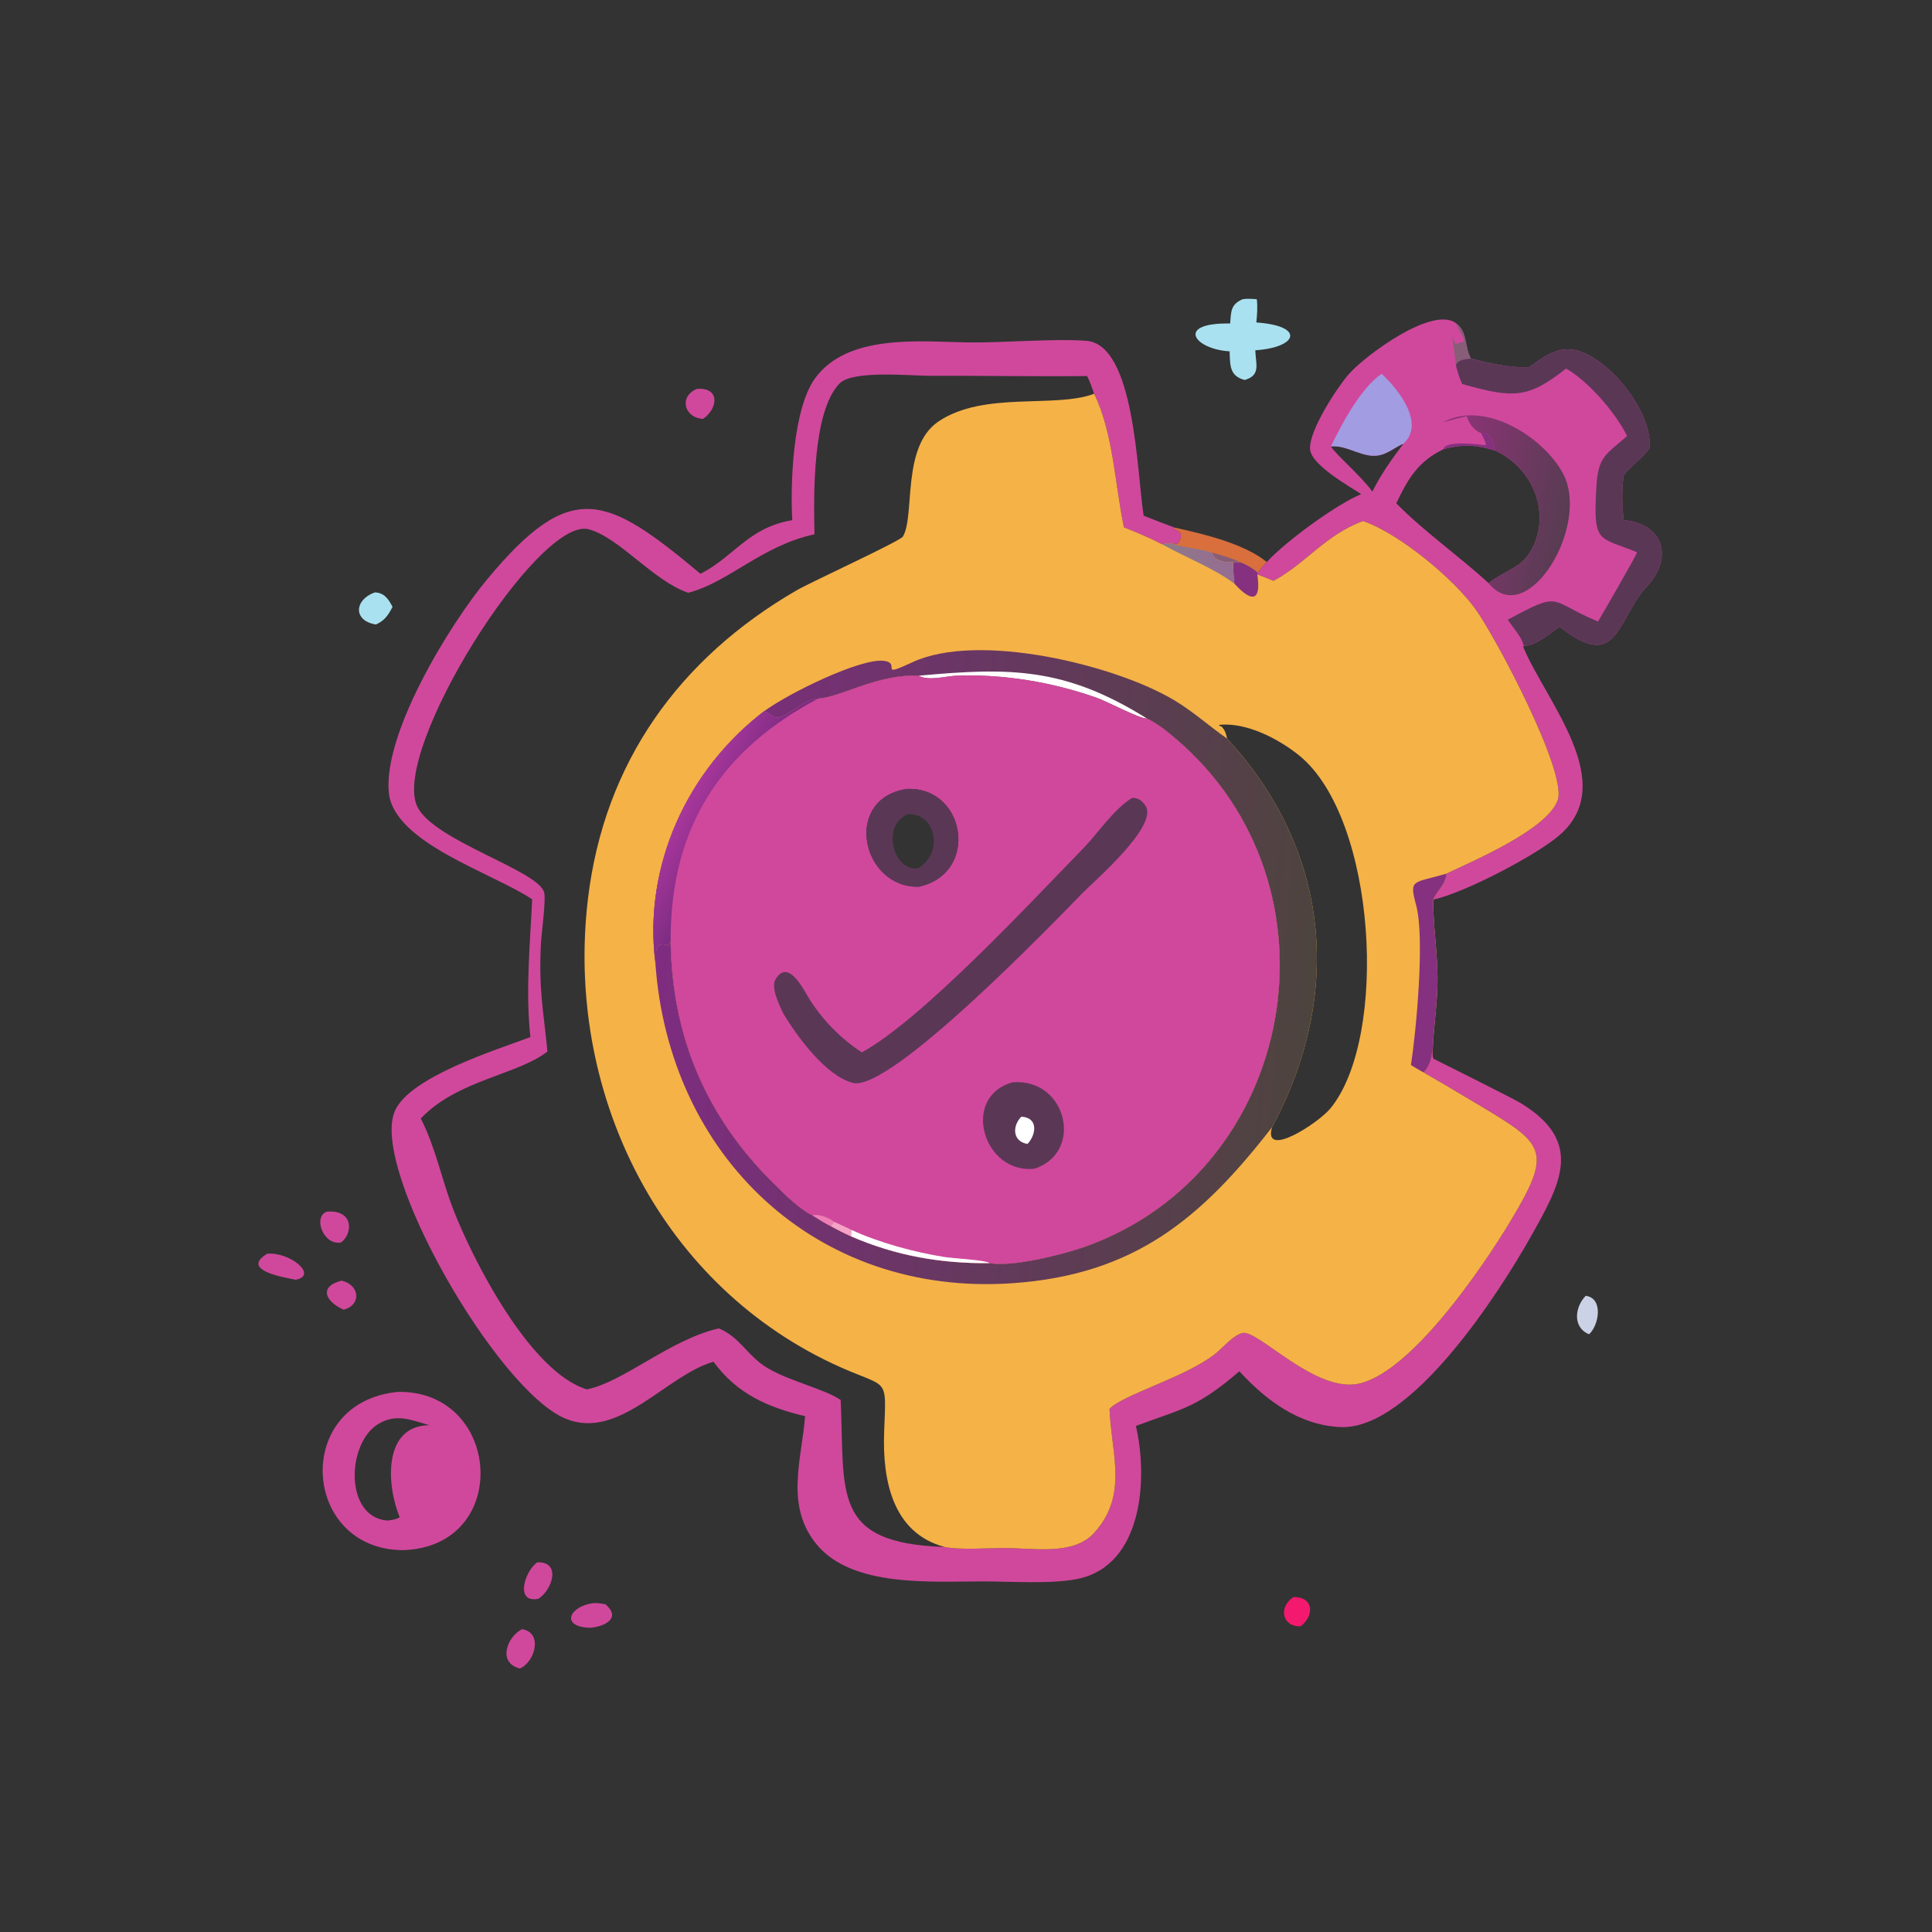 <?xml version="1.0" encoding="UTF-8"?> <svg xmlns="http://www.w3.org/2000/svg" width="62" height="62" viewBox="0 0 62 62" fill="none"><rect x="0" y="0" width="62" height="62" fill="#333333" stroke="none"/><path d="M50.888 41.584C51.464 41.658 51.313 42.533 50.995 42.818C50.454 42.598 50.539 41.936 50.888 41.584Z" fill="#CBD2E6"></path><path d="M41.507 51.251C42.176 51.247 42.176 51.855 41.743 52.188C41.138 52.215 41.022 51.573 41.507 51.251Z" fill="#F3196E"></path><path d="M10.96 41.098C11.555 41.23 11.602 41.887 11.027 42.029C10.42 41.758 10.236 41.28 10.96 41.098Z" fill="#D0489C"></path><path d="M22.368 12.479C23.126 12.425 23.035 13.128 22.558 13.444C21.939 13.398 21.787 12.713 22.368 12.479Z" fill="#D0489C"></path><path d="M10.477 38.885C11.363 38.804 11.329 39.6 10.941 39.873C10.383 39.975 10.038 39.065 10.477 38.885Z" fill="#D0489C"></path><path d="M12.029 19.011C12.332 19.02 12.467 19.225 12.597 19.475C12.46 19.741 12.343 19.915 12.065 20.041C11.309 19.918 11.381 19.236 12.029 19.011Z" fill="#AAE1F0"></path><path d="M17.241 50.138C18.014 50.103 17.734 51.016 17.277 51.307C16.506 51.461 16.847 50.403 17.241 50.138Z" fill="#D0489C"></path><path d="M8.571 40.235C9.306 40.163 10.224 40.936 9.488 41.069C9.151 40.998 7.692 40.772 8.571 40.235Z" fill="#D0489C"></path><path d="M19.033 51.447C19.167 51.434 19.298 51.462 19.43 51.482C19.96 51.941 19.379 52.206 18.929 52.238C17.949 52.199 18.299 51.536 19.033 51.447Z" fill="#D0489C"></path><path d="M16.754 52.281C17.434 52.394 17.168 53.333 16.686 53.543C15.961 53.37 16.261 52.532 16.754 52.281Z" fill="#D0489C"></path><path d="M37.691 16.93C38.596 17.129 39.926 17.441 40.652 18.036C40.553 18.147 40.447 18.256 40.368 18.381C40.197 18.233 40.026 18.134 39.817 18.049C39.734 18.051 39.653 18.056 39.571 18.044C39.334 18.046 38.963 18.025 38.894 17.735C38.477 17.596 38.012 17.588 37.596 17.442C37.663 17.426 37.694 17.438 37.759 17.454L37.788 17.461C37.952 17.219 37.942 17.068 37.672 16.979L37.691 16.93Z" fill="#D96F3D"></path><path d="M38.894 17.735C39.209 17.82 39.523 17.905 39.817 18.049C39.734 18.051 39.653 18.056 39.571 18.044C39.334 18.046 38.963 18.025 38.894 17.735Z" fill="#875D77"></path><path d="M39.88 9.601C40.034 9.579 40.178 9.59 40.332 9.602C40.362 9.853 40.341 10.097 40.318 10.348C41.897 10.459 41.64 11.152 40.284 11.241C40.297 11.686 40.469 12.04 39.945 12.194C39.452 12.069 39.477 11.72 39.46 11.274C38.319 11.212 37.708 10.349 39.476 10.382C39.51 9.995 39.488 9.77 39.88 9.601Z" fill="#AAE1F0"></path><path d="M12.779 44.667C16.118 44.623 16.432 49.658 12.914 49.746C9.673 49.711 9.383 44.983 12.779 44.667ZM12.436 48.797C12.564 48.78 12.718 48.762 12.827 48.689C12.406 47.682 12.275 45.747 13.78 45.737C13.208 45.575 12.732 45.351 12.154 45.688C11.121 46.291 11.039 48.692 12.436 48.797Z" fill="#D0489C"></path><path d="M43.683 15.857C43.309 15.609 42.071 14.921 42.041 14.411C42.005 13.816 42.9 12.454 43.271 12.022C43.781 11.429 46.02 9.76 46.749 10.394C47.097 10.656 47.001 11.16 47.203 11.505C47.795 11.656 48.463 11.818 49.075 11.778C49.508 11.473 49.942 11.128 50.51 11.226C51.537 11.402 53.031 13.14 52.939 14.38C52.701 14.716 52.356 14.927 52.109 15.248C52.036 15.715 52.05 16.219 52.108 16.688C53.465 16.832 53.658 17.962 52.858 18.813C51.883 19.85 51.941 21.619 50.046 20.11C49.763 20.32 49.267 20.736 48.898 20.729L48.884 20.767C49.616 22.519 51.996 25.154 50.021 26.823C49.277 27.452 47.025 28.643 45.991 28.871C46.108 28.58 46.411 28.362 46.413 28.038C47.265 27.633 49.647 26.626 49.988 25.68C50.305 24.798 48.014 20.47 47.35 19.547C46.661 18.588 44.932 17.134 43.741 16.72C42.531 17.166 41.893 18.094 40.865 18.641C40.697 18.563 40.519 18.5 40.347 18.433L40.368 18.381C40.447 18.256 40.553 18.147 40.652 18.036C41.27 17.363 42.902 16.176 43.683 15.857ZM46.318 14.419C45.509 14.806 45.179 15.37 44.808 16.152C45.697 17.059 46.825 17.843 47.772 18.716C48.321 18.275 48.873 18.245 49.206 17.527C49.758 16.341 49.13 14.982 47.978 14.457C47.373 14.277 46.929 14.244 46.318 14.419ZM42.71 14.326C42.833 14.551 43.71 15.305 44.041 15.777C44.321 15.212 44.663 14.736 45.041 14.235C44.792 14.34 44.581 14.524 44.318 14.597C43.768 14.749 43.253 14.267 42.71 14.326Z" fill="#D0489C"></path><path d="M47.529 13.9C47.8 13.804 47.957 14.255 47.978 14.457C47.373 14.277 46.929 14.244 46.318 14.419C46.385 14.113 47.453 14.264 47.68 14.29C47.694 14.193 47.572 13.996 47.529 13.9Z" fill="#85317F"></path><path d="M46.749 10.394C47.097 10.656 47.001 11.16 47.203 11.505C47.026 11.529 46.807 11.531 46.72 11.713C46.684 11.402 46.651 11.09 46.597 10.781L46.597 10.787C46.767 11.137 46.612 11.028 46.978 10.969C46.988 10.754 46.773 10.602 46.749 10.394Z" fill="#875D77"></path><path d="M42.71 14.326C43.062 13.598 43.672 12.446 44.338 11.996C44.861 12.473 45.746 13.584 45.041 14.235C44.792 14.34 44.581 14.524 44.318 14.597C43.768 14.748 43.253 14.267 42.71 14.326Z" fill="#A29CE2"></path><path d="M47.073 13.355C46.812 13.414 46.555 13.482 46.298 13.558C47.627 12.812 49.532 14.023 50.157 15.193C51.054 16.871 49.01 20.236 47.772 18.716C48.321 18.275 48.873 18.245 49.206 17.527C49.758 16.341 49.13 14.982 47.978 14.457C47.957 14.255 47.8 13.804 47.529 13.9C47.293 13.807 47.141 13.595 47.073 13.355Z" fill="url(#paint0_linear_27_134)"></path><path d="M49.075 11.777C49.508 11.473 49.942 11.128 50.51 11.226C51.537 11.402 53.031 13.14 52.939 14.38C52.701 14.716 52.356 14.927 52.109 15.248C52.036 15.715 52.051 16.219 52.108 16.688C53.465 16.832 53.658 17.962 52.858 18.813C51.883 19.85 51.941 21.619 50.046 20.11C49.763 20.32 49.267 20.736 48.898 20.729C48.852 20.465 48.533 20.111 48.383 19.889C50.138 18.943 49.669 19.267 51.242 19.928L51.281 19.944C51.291 19.935 52.472 17.907 52.535 17.722C51.283 17.212 51.121 17.476 51.231 15.604C51.287 14.633 51.543 14.589 52.214 13.992C51.856 13.257 50.969 12.229 50.258 11.828C49.043 12.778 48.601 12.798 46.925 12.324C46.828 12.126 46.771 11.927 46.72 11.713C46.807 11.531 47.026 11.529 47.203 11.505C47.795 11.656 48.463 11.818 49.075 11.777Z" fill="#5B3756"></path><path d="M25.425 16.693C25.357 15.502 25.448 13.116 26.156 12.141C27.195 10.711 29.495 10.961 31.031 10.988C32.164 11.008 33.849 10.855 34.868 10.938C36.413 11.062 36.484 15.133 36.695 16.512L36.7 16.548C37.029 16.68 37.359 16.806 37.691 16.93L37.672 16.979C37.942 17.068 37.952 17.219 37.788 17.461L37.759 17.454C37.694 17.438 37.663 17.426 37.596 17.442C37.494 17.443 37.393 17.441 37.292 17.465C36.894 17.259 36.484 17.09 36.068 16.923C35.783 15.573 35.728 13.893 35.112 12.636C35.043 12.445 34.981 12.245 34.885 12.067C33.201 12.087 31.514 12.053 29.829 12.059C29.246 12.062 27.368 11.872 26.946 12.302C26.061 13.206 26.111 15.945 26.138 17.147C24.453 17.507 23.397 18.681 22.087 19.023L22.048 19.009C20.95 18.618 19.865 17.248 18.895 16.986C17.276 16.55 12.51 24.115 13.397 25.896C13.939 26.984 17.241 27.922 17.459 28.627C17.53 28.859 17.378 29.922 17.36 30.269C17.283 31.752 17.438 32.406 17.568 33.744C16.623 34.491 14.677 34.654 13.503 35.894C13.96 36.77 14.175 37.846 14.534 38.781C15.18 40.461 17.026 44.045 18.835 44.587C20.007 44.352 21.505 42.986 23.069 42.629C23.759 42.917 23.984 43.519 24.634 43.904C25.352 44.33 26.494 44.587 26.979 44.928C27.112 47.943 26.671 49.525 30.319 49.644C30.844 49.746 31.65 49.679 32.212 49.678C33.159 49.675 34.435 49.93 35.108 49.196C36.219 47.98 35.661 46.647 35.606 45.215C35.988 44.772 38.09 44.183 39.014 43.432C39.251 43.24 39.571 42.852 39.87 42.777C40.367 42.653 42.234 44.747 43.646 44.395C45.335 43.973 47.58 40.665 48.443 39.237C49.827 36.947 49.595 36.736 47.525 35.499C46.914 35.135 46.303 34.77 45.685 34.415C45.913 34.159 45.933 33.95 45.981 33.631C45.98 33.718 45.959 33.907 46.004 33.977C46.004 33.978 48.542 35.242 48.795 35.396C50.857 36.65 50.077 37.996 49.105 39.721C48.162 41.392 45.305 45.9 43.013 45.796C41.694 45.736 40.635 44.946 39.773 44.006C38.401 45.182 37.966 45.197 36.451 45.76C36.85 47.458 36.666 50.244 34.58 50.669C33.737 50.84 32.461 50.75 31.559 50.749C29.897 50.747 27.369 50.947 26.22 49.577C25.184 48.342 25.721 46.864 25.837 45.447C24.629 45.16 23.65 44.727 22.897 43.7C21.389 44.126 19.876 46.226 18.164 45.533C15.957 44.64 11.859 37.497 12.673 35.649C13.153 34.558 15.898 33.7 17.021 33.282C16.862 31.805 17.008 30.335 17.078 28.86C15.828 28.019 12.634 27.055 12.478 25.435C12.294 23.532 14.422 20.045 15.643 18.579C18.335 15.348 19.448 15.882 22.48 18.414C23.56 17.866 24.013 16.926 25.425 16.693Z" fill="#D0489C"></path><path d="M35.112 12.636C35.728 13.893 35.783 15.573 36.068 16.923C36.484 17.09 36.894 17.259 37.292 17.465C37.393 17.441 37.494 17.443 37.596 17.442C38.012 17.588 38.477 17.596 38.894 17.735C38.963 18.025 39.334 18.046 39.571 18.044C39.653 18.056 39.734 18.051 39.817 18.049C40.026 18.134 40.196 18.233 40.368 18.381L40.347 18.433C40.519 18.5 40.697 18.563 40.865 18.641C41.893 18.094 42.531 17.166 43.741 16.72C44.932 17.134 46.661 18.588 47.35 19.547C48.014 20.47 50.305 24.798 49.988 25.68C49.647 26.626 47.265 27.633 46.413 28.038C46.411 28.362 46.108 28.58 45.991 28.871C45.993 29.709 46.126 30.542 46.132 31.381C46.137 32.138 46.015 32.878 45.981 33.631C45.933 33.95 45.913 34.159 45.685 34.415C46.303 34.77 46.914 35.135 47.525 35.5C49.595 36.736 49.827 36.947 48.443 39.237C47.58 40.665 45.335 43.974 43.646 44.395C42.234 44.747 40.366 42.653 39.87 42.778C39.571 42.852 39.251 43.24 39.014 43.432C38.09 44.183 35.988 44.772 35.606 45.215C35.661 46.647 36.219 47.98 35.108 49.196C34.435 49.931 33.159 49.675 32.212 49.678C31.65 49.679 30.844 49.746 30.319 49.645C28.641 49.2 28.316 47.498 28.373 45.955C28.443 44.062 28.535 44.62 26.696 43.749C21.084 41.091 18.14 34.961 18.867 28.852C19.388 24.467 21.803 21.126 25.559 18.947C26.016 18.681 28.885 17.369 28.975 17.219C29.371 16.555 28.92 14.335 30.114 13.527C31.571 12.542 33.87 13.111 35.112 12.636ZM26.255 22.42C25.816 22.442 25.291 22.992 24.972 23.028C24.794 23.048 24.692 22.858 24.508 22.835C22.057 24.712 20.645 27.781 21.03 30.881C21.099 30.678 20.975 30.466 21.169 30.316C21.483 30.258 21.392 30.478 21.521 30.187C21.559 33.264 22.669 35.873 24.875 38.025C25.217 38.359 25.647 38.796 26.073 39.004C26.268 39.126 26.46 39.247 26.665 39.352C26.878 39.468 27.089 39.578 27.311 39.675C28.745 40.3 30.207 40.553 31.765 40.535C32.484 40.669 34.116 40.259 34.82 40.008C41.639 37.58 43.284 28.418 37.722 23.699C37.445 23.464 37.138 23.216 36.809 23.059C36.55 23.061 35.538 22.512 35.184 22.388C33.765 21.892 32.225 21.63 30.72 21.682C30.367 21.694 29.794 21.864 29.483 21.685C28.176 21.62 26.98 22.375 26.255 22.42ZM39.379 23.703C42.719 27.317 43.094 31.947 40.821 36.174C40.519 37.205 42.306 36.042 42.692 35.573C44.567 33.294 44.175 26.254 41.69 24.242C41.038 23.714 39.993 23.17 39.129 23.262L39.127 23.29L39.202 23.316C39.311 23.428 39.349 23.553 39.379 23.703Z" fill="#F5B247"></path><path d="M39.817 18.049C40.026 18.134 40.197 18.233 40.368 18.381L40.347 18.433C40.472 19.235 40.224 19.403 39.612 18.728C39.587 18.499 39.572 18.275 39.571 18.044C39.653 18.056 39.734 18.051 39.817 18.049Z" fill="#85317F"></path><path d="M37.292 17.465C37.393 17.441 37.494 17.443 37.596 17.442C38.012 17.588 38.477 17.596 38.894 17.735C38.963 18.025 39.334 18.046 39.571 18.044C39.572 18.275 39.587 18.499 39.612 18.728C38.932 18.222 38.037 17.884 37.292 17.465Z" fill="url(#paint1_linear_27_134)"></path><path d="M45.279 34.179C45.444 33.112 45.73 30.105 45.446 29.051C45.215 28.196 45.334 28.353 46.413 28.038C46.411 28.362 46.108 28.58 45.991 28.871C45.993 29.709 46.126 30.542 46.132 31.381C46.137 32.138 46.015 32.878 45.981 33.631C45.933 33.95 45.913 34.159 45.685 34.415C45.546 34.343 45.413 34.26 45.279 34.179Z" fill="#85317F"></path><path d="M24.508 22.835C25.277 22.258 27.64 21.101 28.376 21.208C28.935 21.289 28.155 21.778 29.279 21.253C31.383 20.268 35.781 21.333 37.679 22.469C38.288 22.833 38.802 23.3 39.379 23.703C42.719 27.317 43.094 31.947 40.821 36.174C38.561 39.084 36.431 40.902 32.503 41.179C26.194 41.623 21.453 37.1 21.03 30.881C21.099 30.678 20.975 30.466 21.169 30.316C21.483 30.258 21.392 30.478 21.521 30.187C21.559 33.264 22.669 35.873 24.875 38.025C25.217 38.359 25.647 38.796 26.073 39.004C26.268 39.126 26.46 39.247 26.665 39.352C26.878 39.468 27.089 39.578 27.311 39.675C28.745 40.3 30.207 40.553 31.765 40.535C32.484 40.669 34.116 40.259 34.821 40.008C41.639 37.58 43.284 28.418 37.722 23.699C37.445 23.464 37.138 23.216 36.809 23.059C36.55 23.061 35.538 22.512 35.184 22.388C33.765 21.892 32.225 21.63 30.72 21.682C30.367 21.694 29.794 21.864 29.483 21.685C28.176 21.62 26.981 22.375 26.255 22.42C25.816 22.442 25.291 22.992 24.972 23.028C24.794 23.048 24.692 22.858 24.508 22.835Z" fill="url(#paint2_linear_27_134)"></path><path d="M29.483 21.684C32.399 21.416 34.165 21.407 36.809 23.059C36.551 23.061 35.538 22.512 35.184 22.388C33.765 21.892 32.225 21.63 30.72 21.682C30.367 21.694 29.794 21.864 29.483 21.684Z" fill="white"></path><path d="M26.255 22.42C26.981 22.375 28.176 21.62 29.483 21.685C29.794 21.864 30.367 21.694 30.72 21.682C32.225 21.63 33.765 21.892 35.184 22.388C35.538 22.512 36.551 23.061 36.809 23.059C37.138 23.216 37.445 23.464 37.722 23.699C43.284 28.418 41.639 37.58 34.821 40.008C34.116 40.259 32.484 40.669 31.765 40.535C30.207 40.553 28.745 40.3 27.311 39.675C27.089 39.578 26.878 39.468 26.665 39.352C26.46 39.247 26.268 39.126 26.073 39.004C25.647 38.796 25.217 38.359 24.875 38.025C22.669 35.873 21.559 33.264 21.522 30.187C21.392 30.478 21.483 30.258 21.169 30.316C20.975 30.466 21.099 30.678 21.03 30.881C20.645 27.781 22.058 24.712 24.508 22.835C24.692 22.858 24.794 23.048 24.972 23.028C25.291 22.992 25.816 22.442 26.255 22.42ZM29.093 25.319C27.036 25.643 27.647 28.493 29.481 28.456C31.448 28.038 30.998 25.226 29.093 25.319Z" fill="#D0489C"></path><path d="M26.073 39.004C26.253 38.94 26.622 39.081 26.769 39.211L26.665 39.352C26.46 39.247 26.268 39.126 26.073 39.004Z" fill="#EE7EB6"></path><path d="M26.769 39.211C26.955 39.297 27.147 39.378 27.329 39.472L27.311 39.675C27.089 39.578 26.878 39.468 26.665 39.351L26.769 39.211Z" fill="#F6A4C6"></path><path d="M27.329 39.472C28.234 39.885 29.331 40.182 30.311 40.339C30.575 40.381 31.599 40.432 31.765 40.535C30.207 40.553 28.745 40.3 27.311 39.675L27.329 39.472Z" fill="white"></path><path d="M24.508 22.834C24.692 22.858 24.794 23.048 24.972 23.028C25.291 22.992 25.816 22.442 26.255 22.419C23.15 24.059 21.51 26.54 21.522 30.187C21.392 30.478 21.483 30.258 21.169 30.315C20.975 30.465 21.099 30.677 21.03 30.881C20.645 27.781 22.058 24.712 24.508 22.834Z" fill="url(#paint3_linear_27_134)"></path><path d="M32.501 34.731C34.242 34.599 34.793 36.985 33.199 37.505C31.548 37.687 30.821 35.188 32.501 34.731Z" fill="#5B3756"></path><path d="M32.775 35.836C33.325 35.863 33.259 36.405 32.974 36.71C32.487 36.632 32.482 36.131 32.775 35.836Z" fill="white"></path><path d="M29.093 25.319C30.998 25.226 31.448 28.038 29.481 28.456C27.647 28.493 27.036 25.643 29.093 25.319ZM29.128 26.131C28.259 26.507 28.68 27.977 29.461 27.864C30.29 27.387 30.041 26.075 29.128 26.131Z" fill="#5B3756"></path><path d="M36.325 25.607C36.521 25.593 36.663 25.702 36.766 25.867C37.167 26.512 35.131 28.26 34.74 28.659C33.843 29.576 28.567 35.061 27.367 34.751C26.497 34.526 25.561 33.239 25.13 32.511C25.011 32.259 24.729 31.692 24.887 31.428C25.31 30.72 25.814 31.815 26.003 32.106C26.436 32.774 26.993 33.334 27.657 33.771C29.6 32.713 33.158 28.866 34.732 27.257C35.242 26.736 35.713 25.994 36.325 25.607Z" fill="#5B3756"></path><defs><linearGradient id="paint0_linear_27_134" x1="50.272" y1="16.737" x2="46.554" y2="15.934" gradientUnits="userSpaceOnUse"><stop stop-color="#583C52"></stop><stop offset="1" stop-color="#893474"></stop></linearGradient><linearGradient id="paint1_linear_27_134" x1="38.072" y1="18.346" x2="39.177" y2="17.627" gradientUnits="userSpaceOnUse"><stop stop-color="#8F7888"></stop><stop offset="1" stop-color="#966C93"></stop></linearGradient><linearGradient id="paint2_linear_27_134" x1="42.148" y1="31.932" x2="21.067" y2="30.141" gradientUnits="userSpaceOnUse"><stop stop-color="#4D443E"></stop><stop offset="1" stop-color="#7F2C81"></stop></linearGradient><linearGradient id="paint3_linear_27_134" x1="23.329" y1="26.912" x2="21.875" y2="26.119" gradientUnits="userSpaceOnUse"><stop stop-color="#7C2C82"></stop><stop offset="1" stop-color="#A7369B"></stop></linearGradient></defs></svg> 